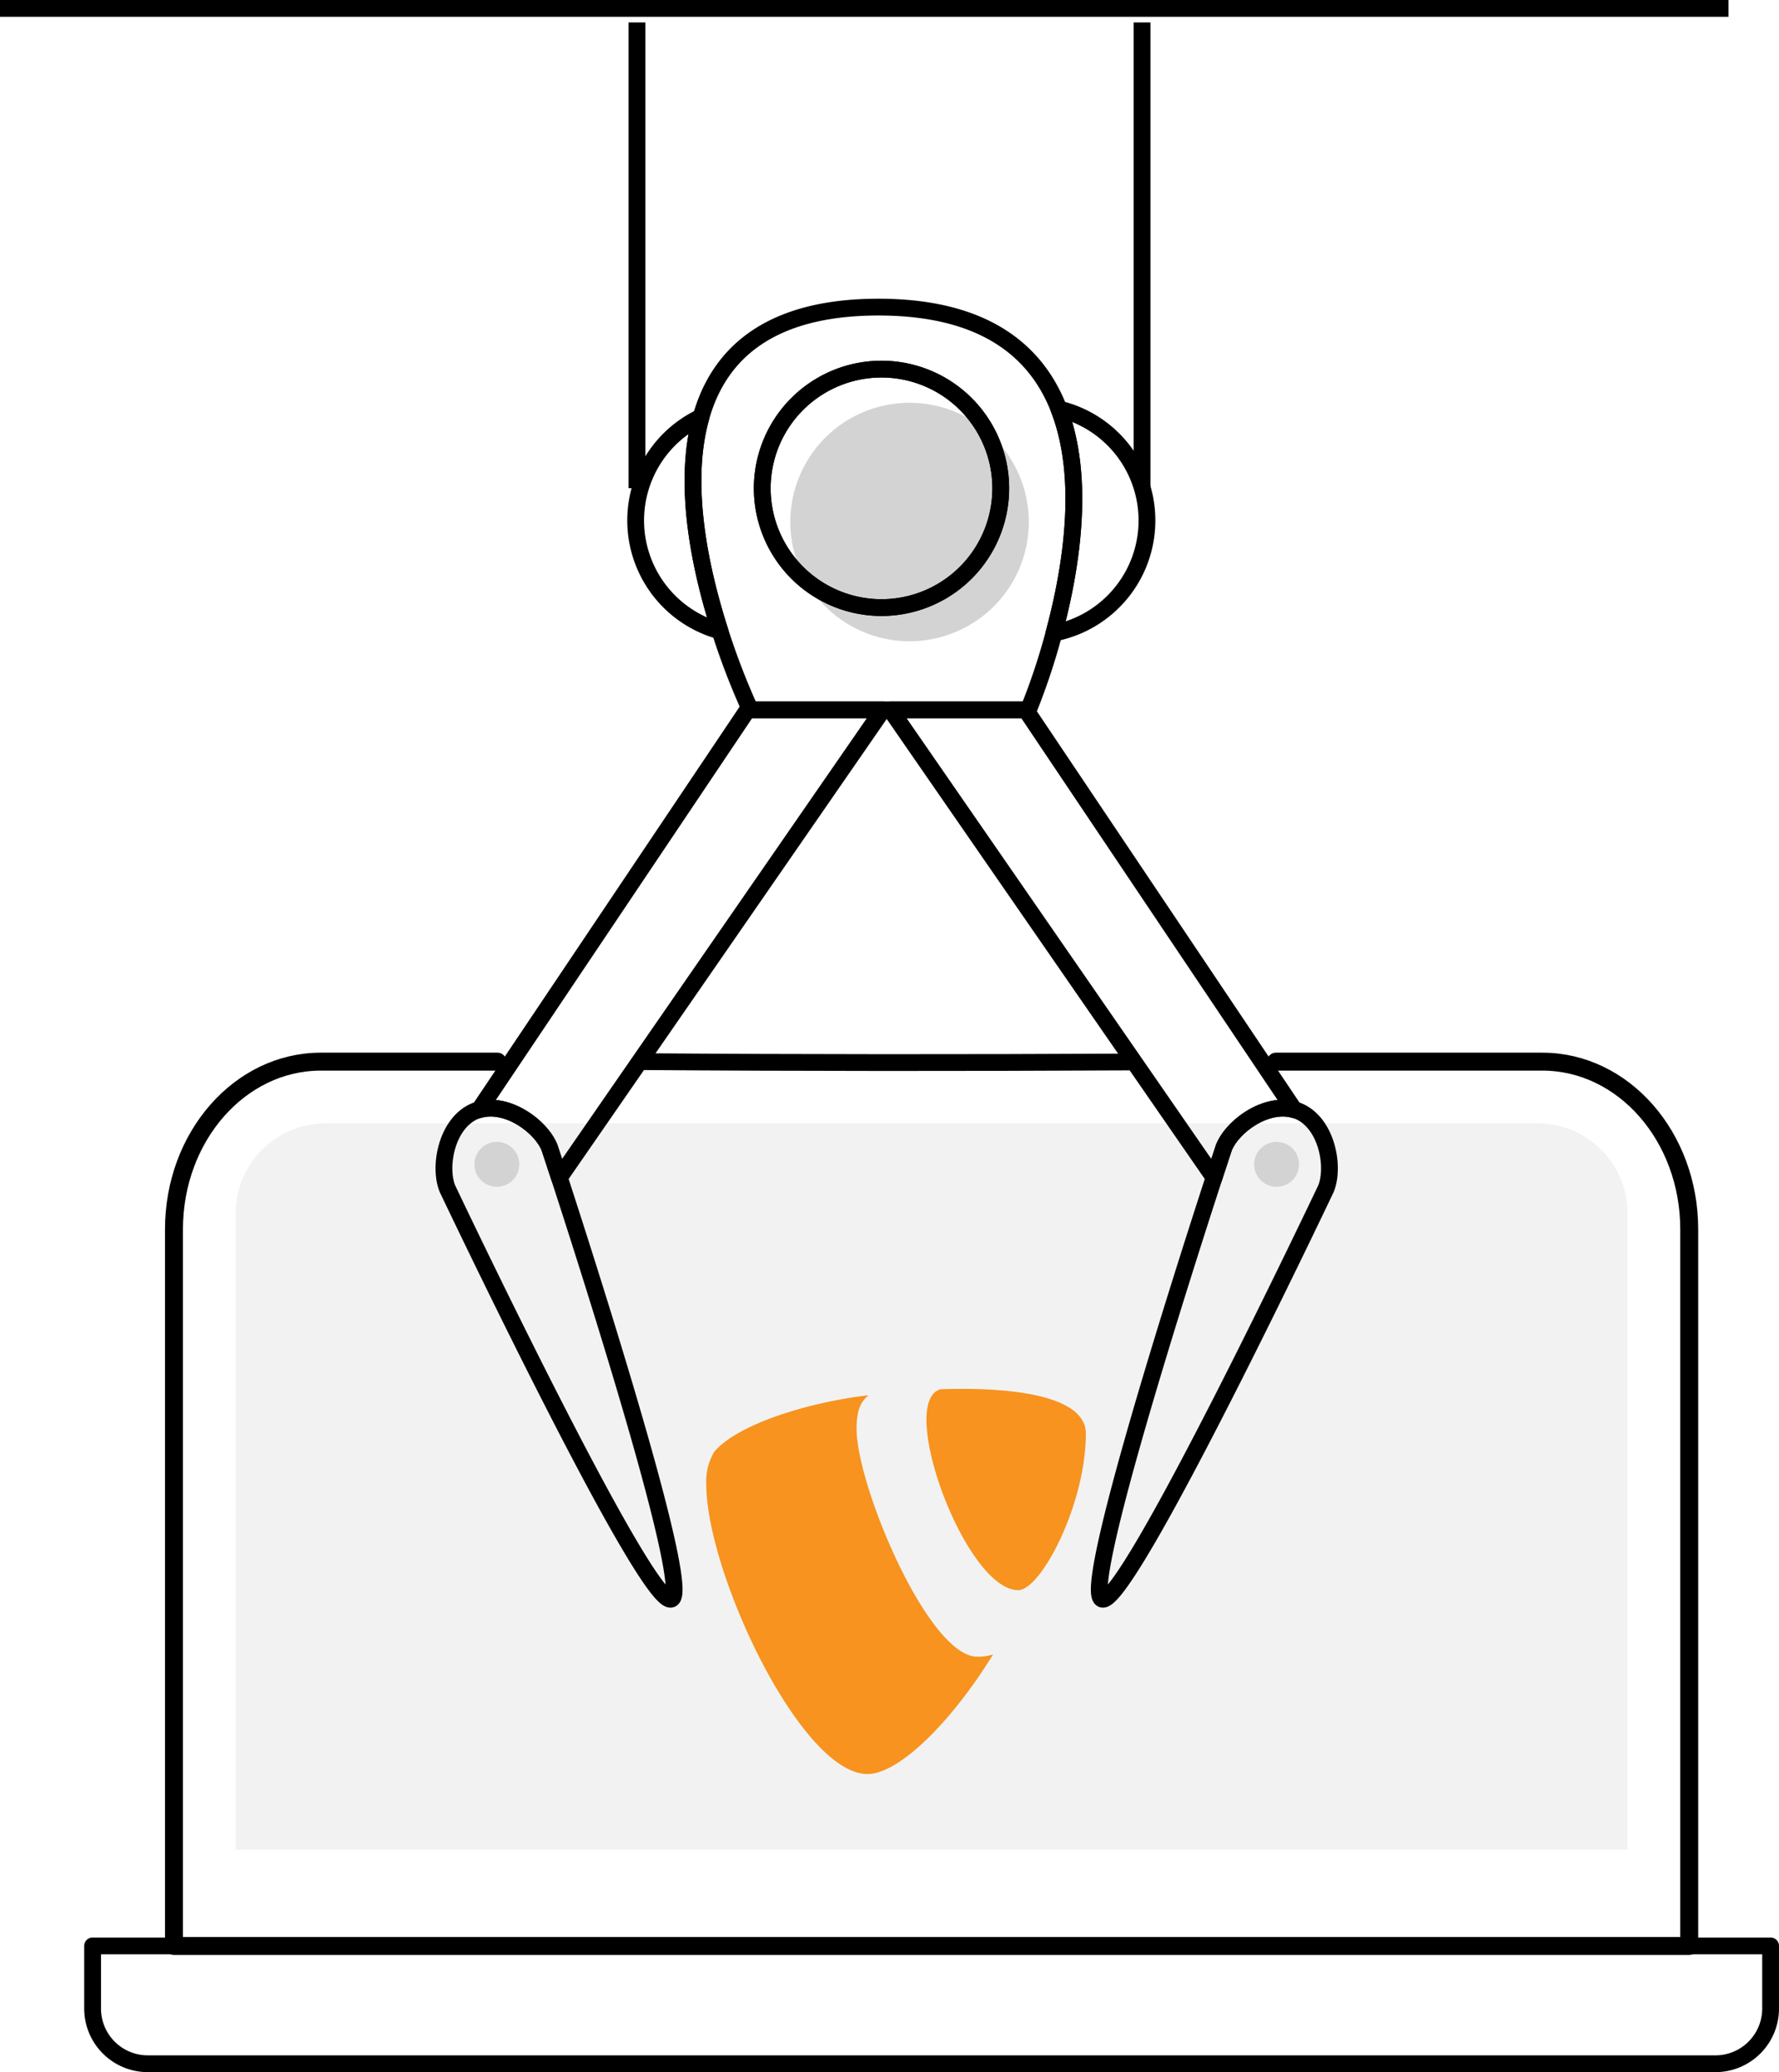 <?xml version="1.0" encoding="UTF-8"?>
<svg xmlns="http://www.w3.org/2000/svg" xmlns:xlink="http://www.w3.org/1999/xlink" id="typo3_idea_choice" data-name="typo3 idea choice" width="332.342" height="387.137" viewBox="0 0 332.342 387.137">
  <defs>
    <clipPath id="clip-path">
      <rect id="Rectangle_211" data-name="Rectangle 211" width="332.342" height="387.137" fill="none"></rect>
    </clipPath>
    <clipPath id="clip-path-3">
      <rect id="Rectangle_209" data-name="Rectangle 209" width="260.006" height="135.689" transform="translate(44.033 209.88)" fill="none"></rect>
    </clipPath>
  </defs>
  <g id="Group_257" data-name="Group 257" clip-path="url(#clip-path)">
    <g id="Group_256" data-name="Group 256">
      <g id="Group_255" data-name="Group 255" clip-path="url(#clip-path)">
        <g id="Group_254" data-name="Group 254" opacity="0.19">
          <g id="Group_253" data-name="Group 253">
            <g id="Group_252" data-name="Group 252" clip-path="url(#clip-path-3)">
              <path id="Path_375" data-name="Path 375" d="M44.033,345.569V226.676a16.8,16.8,0,0,1,16.8-16.8H287.242a16.8,16.8,0,0,1,16.8,16.8V345.569Z" fill="#bcbcbc"></path>
            </g>
          </g>
        </g>
        <path id="Path_376" data-name="Path 376" d="M140.174,132.62s-.075-.158-.209-.448L89.526,207.329c5.223-1.5,11.521,3.059,13.133,7.078,0,0,.693,2.093,1.838,5.611l47.777-69.1,12.65-18.3Z" fill="none" stroke="#000" stroke-linecap="round" stroke-linejoin="round" stroke-width="3.137"></path>
        <path id="Path_377" data-name="Path 377" d="M89.525,207.329a6.805,6.805,0,0,0-.694.22c-5.343,2.143-6.938,10.315-5.253,14.512,0,0,37.264,78.53,41.844,76.694,3.851-1.545-14.871-60.136-20.925-78.737-1.146-3.519-1.839-5.612-1.839-5.612C101.046,210.388,94.748,205.831,89.525,207.329Z" fill="none" stroke="#000" stroke-linecap="round" stroke-linejoin="round" stroke-width="3.137"></path>
        <path id="Path_378" data-name="Path 378" d="M241.772,207.329,191.634,132.62h-25.26l9.423,13.628,51,73.769c1.145-3.518,1.838-5.611,1.838-5.611C230.251,210.388,236.548,205.831,241.772,207.329Z" fill="none" stroke="#000" stroke-linecap="round" stroke-linejoin="round" stroke-width="3.137"></path>
        <path id="Path_379" data-name="Path 379" d="M242.466,207.549a6.806,6.806,0,0,0-.694-.22c-5.224-1.5-11.521,3.059-13.134,7.077,0,0-.693,2.093-1.838,5.611-6.054,18.6-24.777,77.192-20.925,78.738,4.58,1.836,41.844-76.694,41.844-76.694C249.4,217.864,247.808,209.692,242.466,207.549Z" fill="none" stroke="#000" stroke-linecap="round" stroke-linejoin="round" stroke-width="3.137"></path>
        <path id="Path_380" data-name="Path 380" d="M130.961,77.922a21.391,21.391,0,0,0,3.531,39.951C130.84,106.476,127.389,90.567,130.961,77.922Z" fill="none" stroke="#000" stroke-linecap="round" stroke-linejoin="round" stroke-width="3.137"></path>
        <path id="Path_381" data-name="Path 381" d="M147.641,97.53a22.276,22.276,0,1,0,22.277-22.277A22.277,22.277,0,0,0,147.641,97.53" fill="#d3d3d3"></path>
        <path id="Path_382" data-name="Path 382" d="M196.9,118.267a21.41,21.41,0,0,0,.92-41.852C202.884,89.424,200.1,106.391,196.9,118.267Z" fill="none" stroke="#000" stroke-linecap="round" stroke-linejoin="round" stroke-width="3.137"></path>
        <path id="Path_383" data-name="Path 383" d="M164.924,132.62h27.2a121.888,121.888,0,0,0,4.776-14.353c3.2-11.876,5.988-28.843.92-41.852-4.249-10.91-14.022-19.036-33.711-19.036-20.586,0-29.851,8.882-33.144,20.543-3.572,12.645-.121,28.553,3.531,39.95a133.468,133.468,0,0,0,5.472,14.3c.134.291.209.449.209.449Zm-.248-63.658A22.277,22.277,0,1,1,142.4,91.239,22.276,22.276,0,0,1,164.676,68.962Z" fill="none" stroke="#000" stroke-linecap="round" stroke-linejoin="round" stroke-width="3.137"></path>
        <path id="Path_384" data-name="Path 384" d="M142.4,91.239a22.276,22.276,0,1,0,22.277-22.277A22.277,22.277,0,0,0,142.4,91.239Z" fill="none" stroke="#000" stroke-linecap="round" stroke-linejoin="round" stroke-width="3.137"></path>
        <line id="Line_50" data-name="Line 50" x2="322.91" transform="translate(0 1.569)" fill="none" stroke="#000" stroke-linejoin="round" stroke-width="3.137"></line>
        <line id="Line_51" data-name="Line 51" y2="87.018" transform="translate(118.994 4.19)" fill="none" stroke="#000" stroke-linejoin="round" stroke-width="3.137"></line>
        <line id="Line_52" data-name="Line 52" y2="87.018" transform="translate(213.351 4.19)" fill="none" stroke="#000" stroke-linejoin="round" stroke-width="3.137"></line>
        <path id="Path_385" data-name="Path 385" d="M238.361,198.347h49.776c15.151,0,27.435,14.026,27.435,31.328V363.568H32.5V229.675c0-17.3,12.283-31.328,27.434-31.328h33" fill="none" stroke="#000" stroke-linecap="round" stroke-linejoin="round" stroke-width="3.352"></path>
        <path id="Path_386" data-name="Path 386" d="M119.987,198.347c29.649.221,60.649.221,90.813.066" fill="none" stroke="#000" stroke-linecap="round" stroke-linejoin="round" stroke-width="3.137"></path>
        <path id="Path_387" data-name="Path 387" d="M160.023,266.994c0-3.915.94-5.194,2.219-6.316-11.093,1.279-24.483,5.376-28.841,10.6a10.843,10.843,0,0,0-1.462,5.977c0,16.548,17.67,54.185,30.12,54.185,5.794,0,15.53-9.474,23.464-22.342a9.023,9.023,0,0,1-2.975.418c-9.135-.026-22.525-31.947-22.525-42.518" fill="#f7931e"></path>
        <path id="Path_388" data-name="Path 388" d="M175.736,259.548c-8.307,2.193,4.588,37.54,14.485,37.54,4.255,0,12.633-16.051,12.633-29.258,0-7.217-14.309-8.724-27.118-8.282" fill="#f7931e"></path>
        <path id="Path_389" data-name="Path 389" d="M88.96,215.883a4.192,4.192,0,1,0,5.5-2.208,4.193,4.193,0,0,0-5.5,2.208" fill="#d3d3d3"></path>
        <path id="Path_390" data-name="Path 390" d="M236.834,213.675a4.193,4.193,0,1,1-2.207,5.5,4.195,4.195,0,0,1,2.207-5.5" fill="#d3d3d3"></path>
        <path id="Path_391" data-name="Path 391" d="M320.464,385.569H27.608A10.31,10.31,0,0,1,17.3,375.26V363.552H330.773V375.26A10.309,10.309,0,0,1,320.464,385.569Z" fill="none" stroke="#000" stroke-linecap="round" stroke-linejoin="round" stroke-width="3.137"></path>
      </g>
    </g>
  </g>
</svg>
